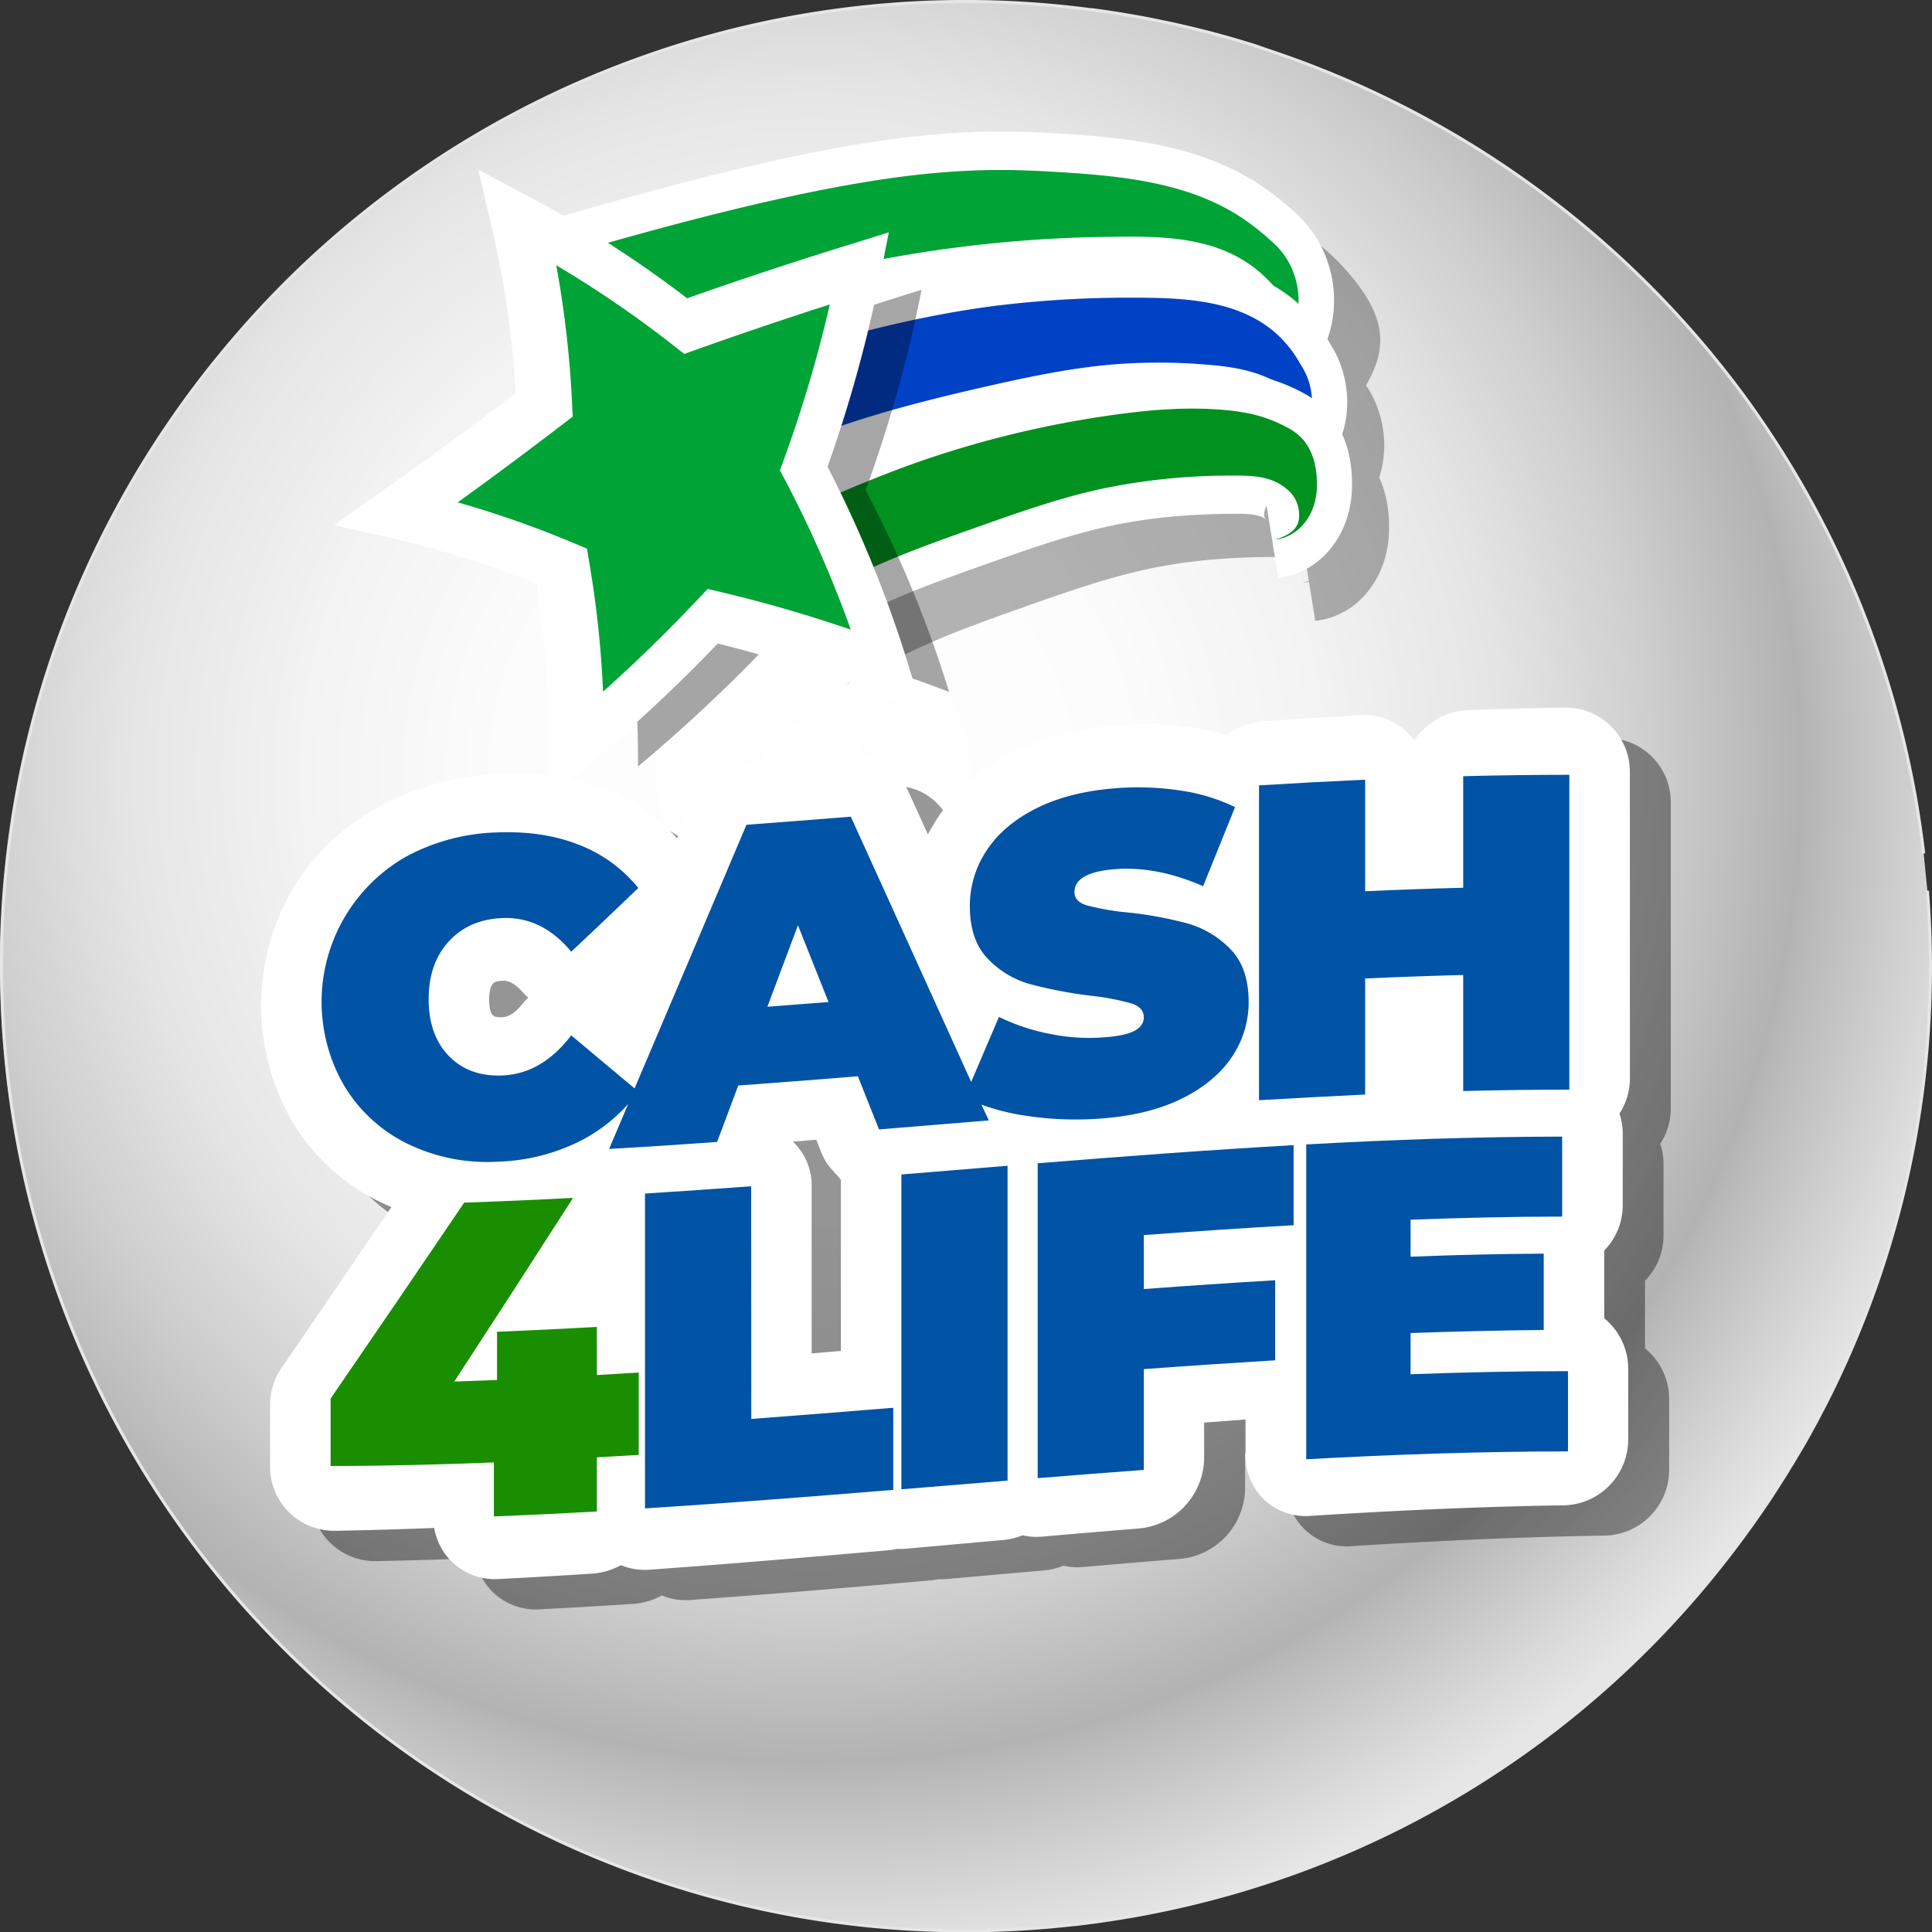<svg class="fl-cl-lotto-logo" xmlns="http://www.w3.org/2000/svg" xmlns:xlink="http://www.w3.org/1999/xlink" version="1.1" preserveAspectRatio="none" viewBox="0 0 625.97 626.07"><rect x="0" y="0" width="625.97" height="626.07" fill="#333333" stroke="none"/><defs><style>.a2171a5f-6788-42e9-9564-7f4d9bcfbc62{fill:#b3b3b3;}.ab10d2f8-69ea-4152-abe0-4f19fd49f966{fill:url(#aad4ef39-d8a5-4e7d-9de8-9e9985915ba9);stroke:url(#ee744680-af1a-48f5-aa05-baa8a6cd51b8);}.e10b6363-86eb-4326-b65a-f1c143e50557{fill-opacity:0.4;}.e36add3b-644d-44bf-8e1a-9961b06aaf17{fill:#fff;}.a19383d2-eb51-428a-b270-53d54ae6d2ec{fill:#0053a5;}.a51403cb-224f-4391-b5fc-b6f05f6bc44b{fill:#198e00;}.aea4129b-2cb5-4e7a-bb54-57f2db14d686{opacity:0.3;}.f1a03a33-361d-4699-a789-9929871a2ccd{fill:#00a336;}.bb8f72f4-b37c-4c64-83f4-3a36d4209b09{fill:#0042c6;}.e4314073-f917-4b90-8e34-8fa8f9885aad{fill:#00911f;}.b9276e80-11c0-4418-9811-2e4cb68b2a8a{opacity:0.35;isolation:isolate;}</style><radialGradient id="aad4ef39-d8a5-4e7d-9de8-9e9985915ba9" cx="263.51" cy="377.39" r="391.29" gradientTransform="matrix(1, 0, 0, -1, 0, 628)" gradientUnits="userSpaceOnUse"><stop offset="0" stop-color="#fff"/><stop offset="0.26" stop-color="#fcfcfc"/><stop offset="0.42" stop-color="#f3f3f3"/><stop offset="0.57" stop-color="#e5e5e5"/><stop offset="0.69" stop-color="#cfcfcf"/><stop offset="0.81" stop-color="#b4b4b4"/><stop offset="0.82" stop-color="#b3b3b3"/><stop offset="0.83" stop-color="#b8b8b8"/><stop offset="0.94" stop-color="#d9d9d9"/><stop offset="0.99" stop-color="#e6e6e6"/></radialGradient><radialGradient id="ee744680-af1a-48f5-aa05-baa8a6cd51b8" cx="313" cy="315.08" r="313.01" xlink:href="#aad4ef39-d8a5-4e7d-9de8-9e9985915ba9"/></defs><title>cash4life_drawlogo</title><g id="fece5efc-d9c6-436a-aa4e-535a43f2e9fd" data-name="Layer 2"><g id="a382de4d-0caa-4be2-a7da-5b463bd4d2e2" data-name="Layer 1-2"><circle class="a2171a5f-6788-42e9-9564-7f4d9bcfbc62" cx="312.56" cy="313.12" r="312.5"/><path class="ab10d2f8-69ea-4152-abe0-4f19fd49f966" d="M624.5,288.47a311.67,311.67,0,0,1-30.14,160.61c-.4.83-.8,1.65-1.21,2.47-1.23,2.48-2.5,4.94-3.79,7.38-.42.81-.85,1.64-1.3,2.45s-1,1.8-1.48,2.69c-.39.73-.79,1.44-1.21,2.17-.64,1.14-1.29,2.29-2,3.44l-1.19,2c-.58,1-1.16,2-1.76,2.93s-1.19,2-1.8,2.93c-1.13,1.81-2.27,3.62-3.44,5.42-1,1.56-2,3.11-3.08,4.66h0q-8.25,12.19-17.78,23.81a311.08,311.08,0,0,1-172.7,106.36c-2.58.58-5.18,1.14-7.78,1.64-1.74.35-3.47.69-5.21,1-1,.19-1.94.36-2.91.51s-2.13.37-3.21.53-2.1.34-3.14.49a6.83,6.83,0,0,0-.77.12l-3.12.45-3.75.49-3.44.41h-.24A311.59,311.59,0,0,1,114.5,554.34c-4.75-3.91-9.38-7.94-13.83-12.08l-3.29-3.08Q86,528.32,75.86,516.58h0A312,312,0,0,1,.54,316.71c0-2.39-.05-4.77,0-7.18v-4.16a311.59,311.59,0,0,1,71.1-190.86q7.24-8.81,15-17l.59-.63A311.86,311.86,0,0,1,353.23,3h.42l3,.41c2.7.37,5.39.79,8.09,1.25l2.68.46c1.48.25,3,.53,4.44.81,1.07.2,2.15.41,3.23.64l3.24.67c1.08.23,2.15.46,3.21.71,4.76,1.06,9.51,2.23,14.22,3.53l3,.83c.26.09.52.16.79.24.93.27,1.87.53,2.8.82l4.27,1.3L410.4,16c1.28.43,2.55.84,3.81,1.28A314.3,314.3,0,0,1,559.26,120.54q5,6.34,9.57,12.89c.8,1.15,1.6,2.29,2.38,3.44s1.37,2,2,3l1.87,2.84a312.19,312.19,0,0,1,48.21,133.7" transform="translate(-0.02 0.12)"/><path class="e10b6363-86eb-4326-b65a-f1c143e50557" d="M541.36,259.84A20.78,20.78,0,0,0,520.66,239h-.3q-15.76.26-31.54.84a22,22,0,0,0-17.31,9.83,19.78,19.78,0,0,0-17.31-8.21q-15.78.87-31.55,2a22.17,22.17,0,0,0-11.71,4.4,86.11,86.11,0,0,0-11-2.35,109.59,109.59,0,0,0-24.88-.74c-12.78,1.06-24.1,4.08-33.63,8.93-10.64,5.42-18.93,12.67-24.66,21.54-1,1.56-1.94,3.17-2.79,4.79l-6.57-14.45a19,19,0,0,0-19.27-10.93q-16,1.38-31.94,2.68a23.29,23.29,0,0,0-19.28,14.12l-4.17,9.86A63.52,63.52,0,0,0,209,265.46c-10.29-3.94-21.91-5.58-34.57-4.94A87.71,87.71,0,0,0,136.1,271a73.38,73.38,0,0,0-28,26.68,75.11,75.11,0,0,0,0,75.53,67.22,67.22,0,0,0,28,25.67c1.3.64,2.64,1.25,4,1.82q-17.81,26.3-35.58,52.16a21,21,0,0,0-3.73,12v20a20.73,20.73,0,0,0,20.66,20.82h.34q16.1-.3,32.17-.93a19.87,19.87,0,0,0,20.74,16.56q15.26-.78,30.52-1.77a22,22,0,0,0,9.22-2.74,20.05,20.05,0,0,0,9.22,1.48c25.87-1.86,51.73-4.06,77.6-6.32a21.08,21.08,0,0,0,2.74-.42,20.74,20.74,0,0,0,2.73-.06l31.54-2.78a22.47,22.47,0,0,0,6.31-1.52,20.29,20.29,0,0,0,6.31.42q15.76-1.37,31.54-2.65a23.2,23.2,0,0,0,21-22.68V470.61l13.4-1v11.61a19.47,19.47,0,0,0,19.26,19.68,16.86,16.86,0,0,0,1.74-.06c27.33-1.72,54.65-3,82-3.42a21.33,21.33,0,0,0,21-21.2V453.14A21.1,21.1,0,0,0,533,436.76V414.85a20.93,20.93,0,0,0,6-14.7V377.06a21.09,21.09,0,0,0-1.06-6.59A21.07,21.07,0,0,0,541.36,359ZM270.16,379.58l7.58-.64c.56,1.4,1.11,2.79,1.67,4.18a18.56,18.56,0,0,0,6.39,8.2c-.05.58-.07,1.17-.07,1.75v54.31l-9.46.81V393.88A19.44,19.44,0,0,0,270.16,379.58ZM182.49,335c-3,3.65-5.08,4.16-6.42,4.23-2.35.12-2.83-.36-3.11-.64-.54-.55-1.19-1.86-1.19-5s.65-4.56,1.19-5.15c.28-.32.76-.85,3.11-1,1.34-.06,3.46.23,6.42,3.56a19.34,19.34,0,0,0,1.94,1.9A22.65,22.65,0,0,0,182.49,335Z" transform="translate(-0.02 0.12)"/><path class="e36add3b-644d-44bf-8e1a-9961b06aaf17" d="M528.1,250a20.78,20.78,0,0,0-20.7-20.86h-.3q-15.78.24-31.54.84a22,22,0,0,0-17.32,9.82,19.82,19.82,0,0,0-17.31-8.21q-15.76.89-31.54,2a22.14,22.14,0,0,0-11.71,4.4,89.65,89.65,0,0,0-11-2.34,109.59,109.59,0,0,0-24.88-.74c-12.8,1.09-24.16,4.09-33.7,9-10.63,5.41-18.92,12.66-24.65,21.54-1,1.56-1.95,3.16-2.79,4.79l-6.57-14.46a19,19,0,0,0-19.27-10.92q-16,1.38-31.95,2.68a23.32,23.32,0,0,0-19.27,14.12l-4.17,9.86a63.24,63.24,0,0,0-23.8-15.83c-10.29-3.95-21.92-5.58-34.57-4.95a88,88,0,0,0-38.23,10.52,73.38,73.38,0,0,0-28,26.68,75,75,0,0,0,0,75.53,67.22,67.22,0,0,0,28,25.67c1.3.64,2.64,1.25,4,1.82Q109,417.21,91.26,443.05a21,21,0,0,0-3.73,12v20a20.74,20.74,0,0,0,20.67,20.81h.33q16.1-.28,32.17-.92a19.85,19.85,0,0,0,20.73,16.55q15.27-.76,30.53-1.76a22.17,22.17,0,0,0,9.22-2.74,20.34,20.34,0,0,0,9.22,1.48c25.87-1.86,51.73-4.06,77.6-6.32a22.8,22.8,0,0,0,2.73-.43,20.89,20.89,0,0,0,2.74-.05L325,498.85a22.15,22.15,0,0,0,6.31-1.53,20.6,20.6,0,0,0,6.31.43q15.76-1.37,31.54-2.65a23.2,23.2,0,0,0,21-22.68V460.8l13.4-1v11.61a19.47,19.47,0,0,0,19.26,19.68,16.86,16.86,0,0,0,1.74-.06c27.32-1.73,54.65-3,82-3.42a21.33,21.33,0,0,0,21-21.21V443.33A21.11,21.11,0,0,0,519.79,427V405.05a21,21,0,0,0,6-14.7V367.26a21.09,21.09,0,0,0-1.06-6.59,20.94,20.94,0,0,0,3.39-11.47ZM169.23,321.21a19.34,19.34,0,0,0,1.94,1.9,24.36,24.36,0,0,0-1.95,2.11c-2.95,3.65-5.07,4.16-6.41,4.23-2.35.12-2.83-.36-3.12-.65-.54-.54-1.18-1.85-1.18-5s.64-4.56,1.18-5.16c.29-.31.77-.84,3.12-1C164.15,317.58,166.27,317.88,169.23,321.21Zm87.67,48.57,7.58-.64c.56,1.39,1.11,2.79,1.66,4.18a18.58,18.58,0,0,0,6.4,8.2c-.05.58-.07,1.16-.07,1.74v54.32l-9.47.81V384.07A19.46,19.46,0,0,0,256.9,369.78Z" transform="translate(-0.02 0.12)"/><path class="a19383d2-eb51-428a-b270-53d54ae6d2ec" d="M383.09,355.75q10.71-5.36,16.1-13.48a31.56,31.56,0,0,0,5.39-17.76q0-11.07-5.9-17.11a31.13,31.13,0,0,0-13.92-8.32,122.83,122.83,0,0,0-19.67-3.59,80.6,80.6,0,0,1-13-2.29c-2.62-.81-3.94-2.24-3.94-4.28,0-4.27,4.42-6.77,13.27-7.44s18.41,1.15,28.41,5.52l10.35-25.61A59.84,59.84,0,0,0,382.36,256a91.2,91.2,0,0,0-20.62-.75q-15.3,1.17-26,6.56t-16.1,13.7a32.29,32.29,0,0,0-5.39,17.93q0,11.08,5.83,17.08a30,30,0,0,0,13.7,8.22,144.29,144.29,0,0,0,19.67,3.76,79.68,79.68,0,0,1,13.17,2.5c2.67.87,4,2.38,4,4.51q0,2.76-3.06,4.38T357.36,336A63.23,63.23,0,0,1,340,334.82a65.73,65.73,0,0,1-16.32-5.46l-9,21.07q-19.47-43-39-85.94-16.9,1.36-33.81,2.62-18.12,42.81-36.25,85.41Q195.41,344,185.1,335.33q-9.47,12.45-22.29,13c-7.2.3-13-1.82-17.35-6.3s-6.55-10.63-6.55-18.4,2.18-14,6.55-18.76,10.16-7.25,17.35-7.54q12.83-.52,22.29,10.9Q196,298,206.82,287.59a45.84,45.84,0,0,0-19.24-14c-7.77-3.08-16.61-4.39-26.52-4a65.67,65.67,0,0,0-29.15,7.67,54.11,54.11,0,0,0-20.81,73.63l.48.83a49,49,0,0,0,20.33,18.67,58.85,58.85,0,0,0,29.15,5.88,63.94,63.94,0,0,0,26.52-6.49,53.06,53.06,0,0,0,16-12.25l-6.22,14.61q17.47-1,35-2.27,3.44-9.14,6.85-18.28,19.38-1.41,38.77-3,3.42,8.63,6.85,17.23l35.56-2.92L318,357.78a72.12,72.12,0,0,0,14.33,3.59,106.9,106.9,0,0,0,24.7.89Q372.39,361.09,383.09,355.75ZM248.65,326.07q4.95-13.2,9.91-26.41,4.95,12.45,9.91,24.88Z" transform="translate(-0.02 0.12)"/><path class="a19383d2-eb51-428a-b270-53d54ae6d2ec" d="M474.1,251.37v36.14q-15.89.4-31.77,1.14V252.5q-17.2.78-34.39,1.85v102q17.19-1,34.39-1.84v-37.6q15.89-.72,31.77-1.13v37.6q17.19-.45,34.39-.46v-102Q491.3,250.92,474.1,251.37Z" transform="translate(-0.02 0.12)"/><path class="a51403cb-224f-4391-b5fc-b6f05f6bc44b" d="M193.41,429.8q-16.17.92-32.35,1.57V447q-6.93.28-13.85.5Q166.46,418,185.69,388q-17.64.93-35.27,1.53-21.64,32-43.28,63.47v21.86c17.63,0,35.26-.46,52.9-1.15V491.2q16.68-.65,33.37-1.61V472.06q6.78-.37,13.56-.8V444.59q-6.78.42-13.56.8Z" transform="translate(-0.02 0.12)"/><path class="a19383d2-eb51-428a-b270-53d54ae6d2ec" d="M243.4,384.23q-17.21,1.27-34.4,2.37v102c26.81-1.7,53.63-3.81,80.44-6V456q-23,1.88-46,3.62Z" transform="translate(-0.02 0.12)"/><path class="a19383d2-eb51-428a-b270-53d54ae6d2ec" d="M292.07,482.41l34.4-2.82v-102q-17.21,1.4-34.4,2.82Z" transform="translate(-0.02 0.12)"/><path class="a19383d2-eb51-428a-b270-53d54ae6d2ec" d="M336.23,478.8q17.2-1.4,34.39-2.67V443.48q21.28-1.58,42.56-2.86V414.68q-21.29,1.26-42.56,2.86V400.05c16.18-1.19,32.36-2.29,48.53-3.2V370.91c-27.64,1.56-55.28,3.65-82.92,5.87Z" transform="translate(-0.02 0.12)"/><path class="a19383d2-eb51-428a-b270-53d54ae6d2ec" d="M457.05,431.79q21.57-.78,43.14-1V406.06q-21.57.13-43.14,1v-12c16.37-.6,32.74-1,49.11-1V368.14c-27.64.05-55.28,1-82.92,2.54v102c28.27-1.55,56.54-2.53,84.81-2.54v-26c-17,0-34,.37-51,1Z" transform="translate(-0.02 0.12)"/><g class="aea4129b-2cb5-4e7a-bb54-57f2db14d686"><g id="b6462388-24a3-4733-82c8-d6e118ecbb8a" data-name="LINE"><path d="M184.15,86.76l16.24-4.65,6.06-1.72C266.5,63.42,304,56.5,336,56.5c7.36,0,14.05.35,19.62.68,22.16,1.35,45.38,3.75,65,16.82a94.56,94.56,0,0,1,12,9.67l.17.16c.49.47,1,1,1.4,1.43,16.49,17.72,17.12,29.13,3.06,47.3L418.47,118.7a6,6,0,0,0,.26-.58l-.43-.61c-8.69-12-21.72-14.48-39.92-14.48h-4a419.85,419.85,0,0,0-78.67,7.9,460.51,460.51,0,0,0-51.94,13.6c-1,.32-2.09.68-19.33,7.23l-7.91,3Z" transform="translate(-0.02 0.12)"/><path d="M217.65,120,200.27,94.17l6-1.71C293.33,67.86,323,67.87,352,69.63c21.45,1.3,42.53,3.55,59.66,15a85,85,0,0,1,10.61,8.6c.29.28.58.57.86.87,7.81,8.39,8.88,22,2.39,30.39,3.44-7.17,1.19-11.25-1.31-14.71-13.5-18.72-34.2-19.42-53-19.19a425,425,0,0,0-80.58,8.1,468.44,468.44,0,0,0-53.14,13.91C236.26,113,235.05,113.39,217.65,120Z" transform="translate(-0.02 0.12)"/><path d="M215.42,133.22l14.89-5.4c6-2.17,11.4-4.07,16.53-5.81,32.94-11.22,60.16-18,85.64-21.33a360.87,360.87,0,0,1,46.58-2.82h1.34c18.26,0,39,1.24,54,16a50.49,50.49,0,0,1,8.34,11c7.76,11.82,7.7,27.46-.19,38.22l-17.9-15.34a5.81,5.81,0,0,0,.1,4.28,9.2,9.2,0,0,0-3-2.44c-5.57-3.48-11.92-4.57-20.37-5.21-4.75-.36-9.47-.54-14-.54-4.75,0-9.48.2-14.06.59-13.23,1.13-26.3,3.93-38.54,6.7-12.44,2.81-27.12,6.32-41.57,10.93a294.15,294.15,0,0,0-32.56,12.51c-1.57.71-3.17,1.45-4.92,2.29l-8.31,4Z" transform="translate(-0.02 0.12)"/><path d="M248.24,165.45l-17.36-25.79c5.41-2,10.85-3.89,16.33-5.75,27.36-9.32,55.59-17.19,83.62-20.86a351.13,351.13,0,0,1,45.26-2.72c16.91,0,35.41.69,47.74,12.85a38.38,38.38,0,0,1,6.53,8.72c4.89,7.22,5,17,.35,23.4,2.77-4,2.23-7.1.82-9.68a19.83,19.83,0,0,0-7.08-6.84c-8-5-16.65-6.17-25.22-6.81a185.72,185.72,0,0,0-29.74.05c-13.47,1.15-26.76,3.93-40,6.92-14.3,3.24-28.51,6.73-42.45,11.17a303.62,303.62,0,0,0-33.75,13C251.62,163.85,249.92,164.65,248.24,165.45Z" transform="translate(-0.02 0.12)"/><path d="M245.27,177.59l13.34-6.14c18.37-8.44,33.95-15.2,50.26-20.78a341.17,341.17,0,0,1,59.2-14.29,200.16,200.16,0,0,1,30.23-2.62c3.72,0,7.38.15,10.88.44a80.08,80.08,0,0,1,9.5,1.32A55,55,0,0,1,433.89,141a29.17,29.17,0,0,1,9,7.1,31.85,31.85,0,0,1,6.25,13.36,39.81,39.81,0,0,1,.92,8.57c.48,16.21-9.75,29.52-23.89,31l-3.76-23.29a6.47,6.47,0,0,0-.83,3.07,2.89,2.89,0,0,0,.59,1.46l-.17-.16c-1.72-1.47-4.83-1.76-9.3-1.76h-1.09c-15.29.1-28,1.37-40.13,4-13.44,2.91-27.2,7.79-40.52,12.51-12.15,4.31-23.62,8.39-34.72,13.65-4.41,2.1-8.92,4.47-12.91,6.56l-8.48,4.46Z" transform="translate(-0.02 0.12)"/><path d="M275.42,205.85,260,183c16.2-7.45,32.48-14.65,49.25-20.38a329.66,329.66,0,0,1,57.37-13.85c12.75-1.93,25.64-3.19,38.68-2.09a67.77,67.77,0,0,1,8.26,1.14,44.71,44.71,0,0,1,12.28,4.44,18.43,18.43,0,0,1,5.61,4.3,19.05,19.05,0,0,1,3.63,7.94,25.85,25.85,0,0,1,.6,5.82c.36,9.69-5.45,17.54-13.6,18.39,7.22-2.06,7.92-5.45,7.85-8.13a10.5,10.5,0,0,0-3.94-8.2c-5-4.3-11.34-4.44-17.46-4.4a202.63,202.63,0,0,0-42.26,4.21c-14.07,3-28,8-41.82,12.89-12.12,4.29-24.15,8.57-35.74,14.07C284.24,201.23,279.83,203.54,275.42,205.85Z" transform="translate(-0.02 0.12)"/></g></g><g id="e93491ce-e486-413e-b485-1ba37d6247bd" data-name="LINE-2"><path class="e36add3b-644d-44bf-8e1a-9961b06aaf17" d="M172.15,72.76l16.24-4.65,6.06-1.72C254.5,49.42,292,42.5,324,42.5c7.36,0,14.05.35,19.62.68,22.16,1.35,45.38,3.75,65,16.82a94.56,94.56,0,0,1,12,9.67l.17.16c.49.47,1,1,1.4,1.43,12.12,13,13.49,33.82,3.06,47.3L406.47,104.7a6,6,0,0,0,.26-.58l-.43-.61C397.59,91.45,384.56,89,366.36,89h-4a419.46,419.46,0,0,0-78.71,8,460.51,460.51,0,0,0-51.94,13.6c-1,.32-2.09.68-19.33,7.23l-7.91,3Z" transform="translate(-0.02 0.12)"/><path class="f1a03a33-361d-4699-a789-9929871a2ccd" d="M208.65,106,191.27,80.17l6-1.71C284.33,53.86,314,53.87,343,55.63c21.45,1.3,42.53,3.55,59.66,15a85,85,0,0,1,10.61,8.6c.29.28.58.57.86.87,7.81,8.39,8.88,22,2.39,30.39,3.44-7.17,1.19-11.25-1.31-14.71-13.5-18.72-34.2-19.42-53-19.19a425,425,0,0,0-80.58,8.1A468.6,468.6,0,0,0,228.48,98.6C227.26,99,226.05,99.39,208.65,106Z" transform="translate(-0.02 0.12)"/><path class="e36add3b-644d-44bf-8e1a-9961b06aaf17" d="M203.42,119.22l14.89-5.4c6-2.17,11.4-4.07,16.53-5.81C267.78,96.79,295,90,320.48,86.68a360.87,360.87,0,0,1,46.58-2.82h1.34c18.26,0,39,1.24,54,16a50.49,50.49,0,0,1,8.34,11c7.76,11.82,7.7,27.46-.19,38.22l-17.9-15.34a5.81,5.81,0,0,0,.1,4.28,9.2,9.2,0,0,0-3-2.44c-5.57-3.48-11.92-4.57-20.37-5.21-4.75-.36-9.47-.54-14-.54-4.75,0-9.48.2-14.06.59-13.23,1.13-26.3,3.93-38.54,6.7-12.44,2.81-27.12,6.32-41.57,10.93a294.15,294.15,0,0,0-32.56,12.51c-1.57.71-3.17,1.45-4.92,2.29l-8.31,4Z" transform="translate(-0.02 0.12)"/><path class="bb8f72f4-b37c-4c64-83f4-3a36d4209b09" d="M239.24,151.45l-17.36-25.79c5.41-2,10.85-3.89,16.33-5.75,27.36-9.32,55.59-17.19,83.62-20.86a351.13,351.13,0,0,1,45.26-2.72c16.91,0,35.41.69,47.74,12.85a38.38,38.38,0,0,1,6.53,8.72c4.89,7.22,5,17,.35,23.4,2.77-4,2.23-7.1.82-9.68a19.83,19.83,0,0,0-7.08-6.84c-8-5-16.65-6.17-25.22-6.81a184.56,184.56,0,0,0-29.74,0c-13.47,1.15-26.76,3.93-40,6.92-14.3,3.24-28.51,6.73-42.45,11.17a303.62,303.62,0,0,0-33.75,13Z" transform="translate(-0.02 0.12)"/><path class="e36add3b-644d-44bf-8e1a-9961b06aaf17" d="M233.27,163.59l13.34-6.14c18.37-8.44,33.95-15.2,50.26-20.78a341.17,341.17,0,0,1,59.2-14.29,200.16,200.16,0,0,1,30.23-2.62c3.72,0,7.38.15,10.88.44a80.08,80.08,0,0,1,9.5,1.32A55,55,0,0,1,421.89,127a29.17,29.17,0,0,1,9,7.1,31.85,31.85,0,0,1,6.25,13.36,39.81,39.81,0,0,1,.92,8.57c.48,16.21-9.75,29.52-23.89,31l-3.76-23.29a6.47,6.47,0,0,0-.83,3.07,2.89,2.89,0,0,0,.59,1.46l-.17-.16c-1.72-1.47-4.83-1.76-9.3-1.76h-1.09c-15.29.1-28,1.37-40.13,4-13.44,2.91-27.2,7.79-40.52,12.51-12.15,4.31-23.62,8.39-34.72,13.65-4.41,2.1-8.92,4.47-12.91,6.56l-8.48,4.46Z" transform="translate(-0.02 0.12)"/><path class="e4314073-f917-4b90-8e34-8fa8f9885aad" d="M266.42,191.85,251,169c16.2-7.45,32.48-14.65,49.25-20.38a329.66,329.66,0,0,1,57.37-13.85c12.75-1.93,25.64-3.19,38.68-2.09a67.77,67.77,0,0,1,8.26,1.14,44.71,44.71,0,0,1,12.28,4.44,18.43,18.43,0,0,1,5.61,4.3,19.05,19.05,0,0,1,3.63,7.94,25.85,25.85,0,0,1,.6,5.82c.36,9.69-5.45,17.54-13.6,18.39,7.22-2.06,7.92-5.45,7.85-8.13a10.5,10.5,0,0,0-3.94-8.2c-5-4.3-11.34-4.44-17.46-4.4a202.63,202.63,0,0,0-42.26,4.21c-14.07,3-28,8-41.82,12.89-12.12,4.29-24.15,8.57-35.74,14.07C275.24,187.23,270.83,189.54,266.42,191.85Z" transform="translate(-0.02 0.12)"/></g><path class="b9276e80-11c0-4418-9811-2e4cb68b2a8a" d="M206.72,248.21A508.31,508.31,0,0,0,251,206.54a439.65,439.65,0,0,1,56.54,17.54,380.91,380.91,0,0,0-27.05-65.41,432.05,432.05,0,0,0,18.12-64.9q-28.41,8.79-56.35,18.76a362.5,362.5,0,0,0-54.4-35.3A327.79,327.79,0,0,1,196.41,138q-23.55,18.06-47.78,35.08A317.49,317.49,0,0,1,202,190.29,326.8,326.8,0,0,1,206.72,248.21Z" transform="translate(-0.02 0.12)"/><path class="e36add3b-644d-44bf-8e1a-9961b06aaf17" d="M294.14,214.71a390.87,390.87,0,0,0-26-63.63,442.69,442.69,0,0,0,17.25-62.77L288,75.16l-12.81,4C257.67,84.55,240,90.4,222.66,96.53a371.07,371.07,0,0,0-52.1-33.38L155,54.91l4,17.17a321.14,321.14,0,0,1,8.15,55.17c-14.47,11-29.3,21.89-44.16,32.33L108.26,170l17.61,4a310.07,310.07,0,0,1,48,15,320.86,320.86,0,0,1,3.86,52.17l-.13,17.27,13.26-11.06a521.34,521.34,0,0,0,41.72-39,430.72,430.72,0,0,1,51,16.13l15.4,6Z" transform="translate(-0.02 0.12)"/><path class="f1a03a33-361d-4699-a789-9929871a2ccd" d="M190.17,177.62l.74,4.32a333.36,333.36,0,0,1,4.5,42.05c10.61-9.49,20.9-19.52,30.73-29.94l3.17-3.36,4.5,1.07c14.07,3.34,28.1,7.4,41.87,12.13a375.41,375.41,0,0,0-21.3-48.49l-1.66-3.14,1.22-3.34a427.24,427.24,0,0,0,14.94-50.4c-14.4,4.62-28.8,9.49-43,14.55l-4.16,1.48-3.47-2.72a353.73,353.73,0,0,0-38-26,337.94,337.94,0,0,1,5.13,44.86l.19,4.18-3.32,2.54c-11.13,8.54-22.5,17-33.94,25.24a326.5,326.5,0,0,1,37.81,13.29Z" transform="translate(-0.02 0.12)"/></g></g></svg>